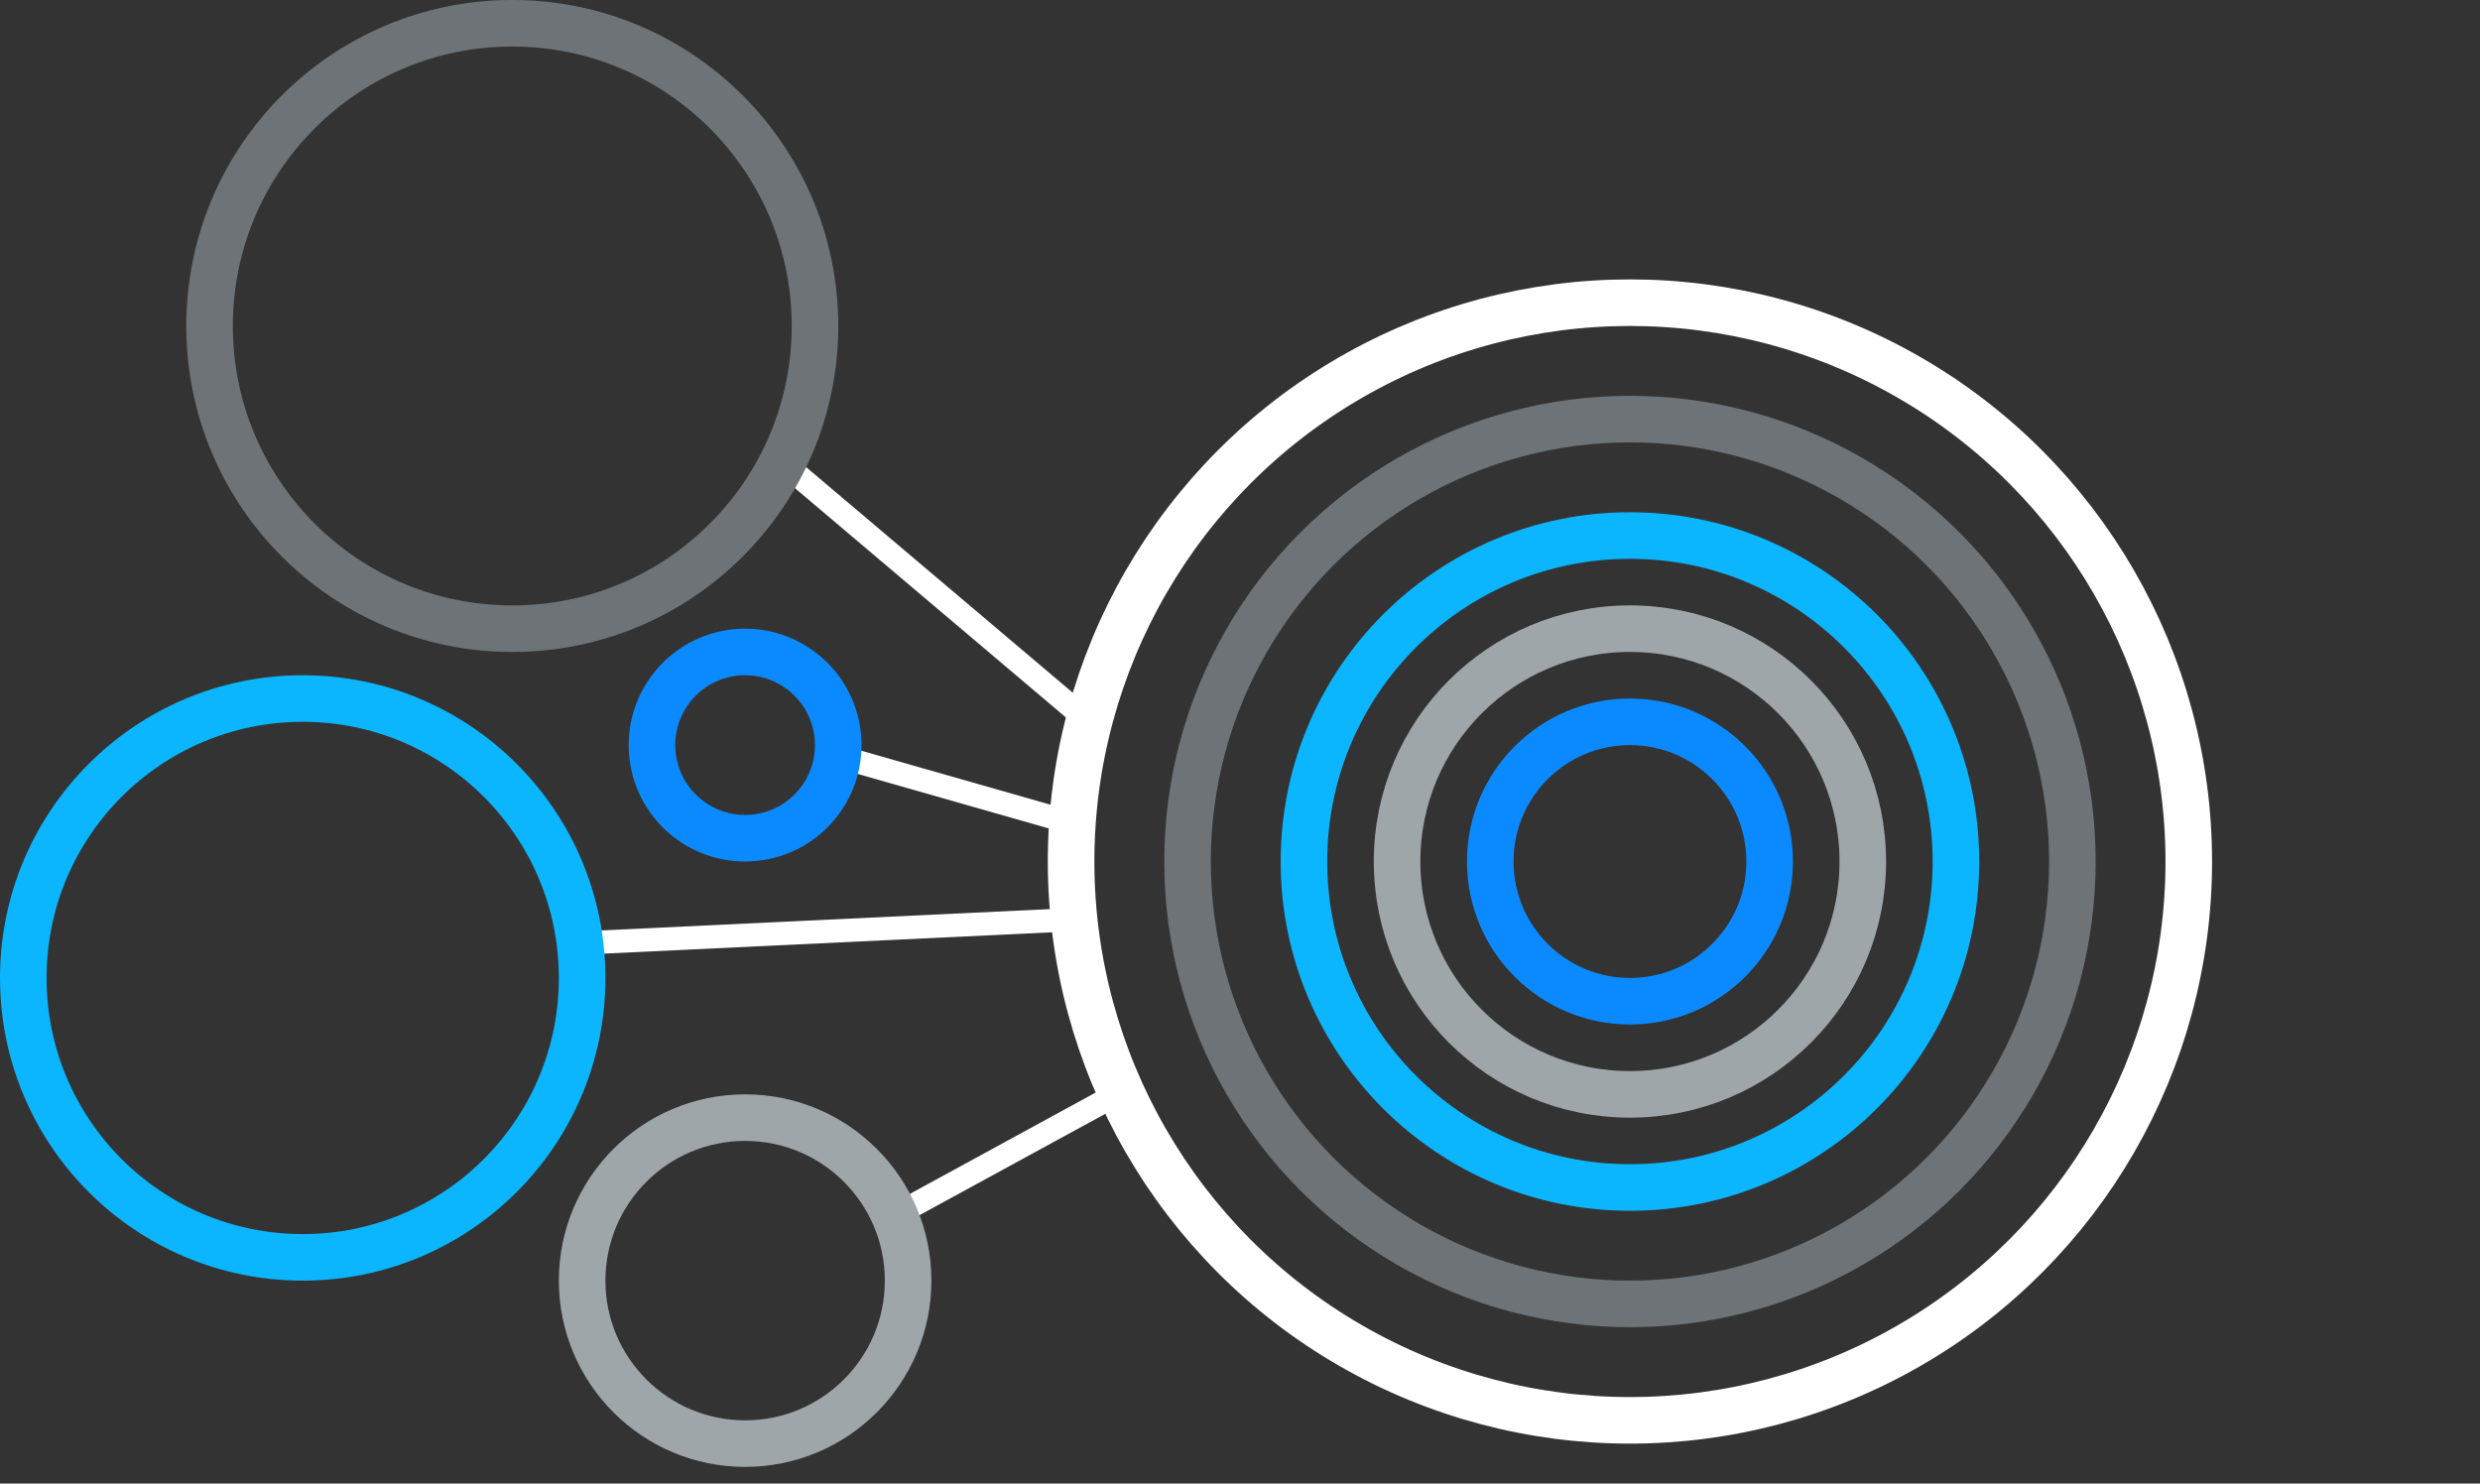 <svg xmlns="http://www.w3.org/2000/svg" width="112" height="67" fill="none"><rect width="100%" height="100%" fill="#333333" stroke="none"/><circle cx="73.611" cy="38.908" r="6.309" stroke="#0B8AFF" stroke-width="2.103"/><circle cx="73.61" cy="38.908" r="25.238" stroke="#fff" stroke-width="2.103"/><circle cx="73.61" cy="38.908" r="10.516" stroke="#9EA6A9" stroke-width="2.103"/><circle cx="73.61" cy="38.908" r="14.722" stroke="#0BB6FF" stroke-width="2.103"/><circle cx="73.611" cy="38.908" r="19.98" stroke="#6D7376" stroke-width="2.103"/><path stroke="#fff" stroke-width="1.052" d="m35.041 20.63 13.671 11.568M26.264 42.589l22.083-1.051m-8.639 13.734 11.568-6.31M38.001 34.196l9.614 2.743"/><circle cx="23.135" cy="14.722" r="13.671" stroke="#6D7376" stroke-width="2.103"/><circle cx="33.65" cy="33.65" r="4.206" stroke="#0B8AFF" stroke-width="2.103" transform="rotate(-9.29 33.65 33.65)"/><circle cx="33.651" cy="57.836" r="7.361" stroke="#9EA6A9" stroke-width="2.103"/><circle cx="13.671" cy="44.166" r="12.619" stroke="#0BB6FF" stroke-width="2.103"/></svg>